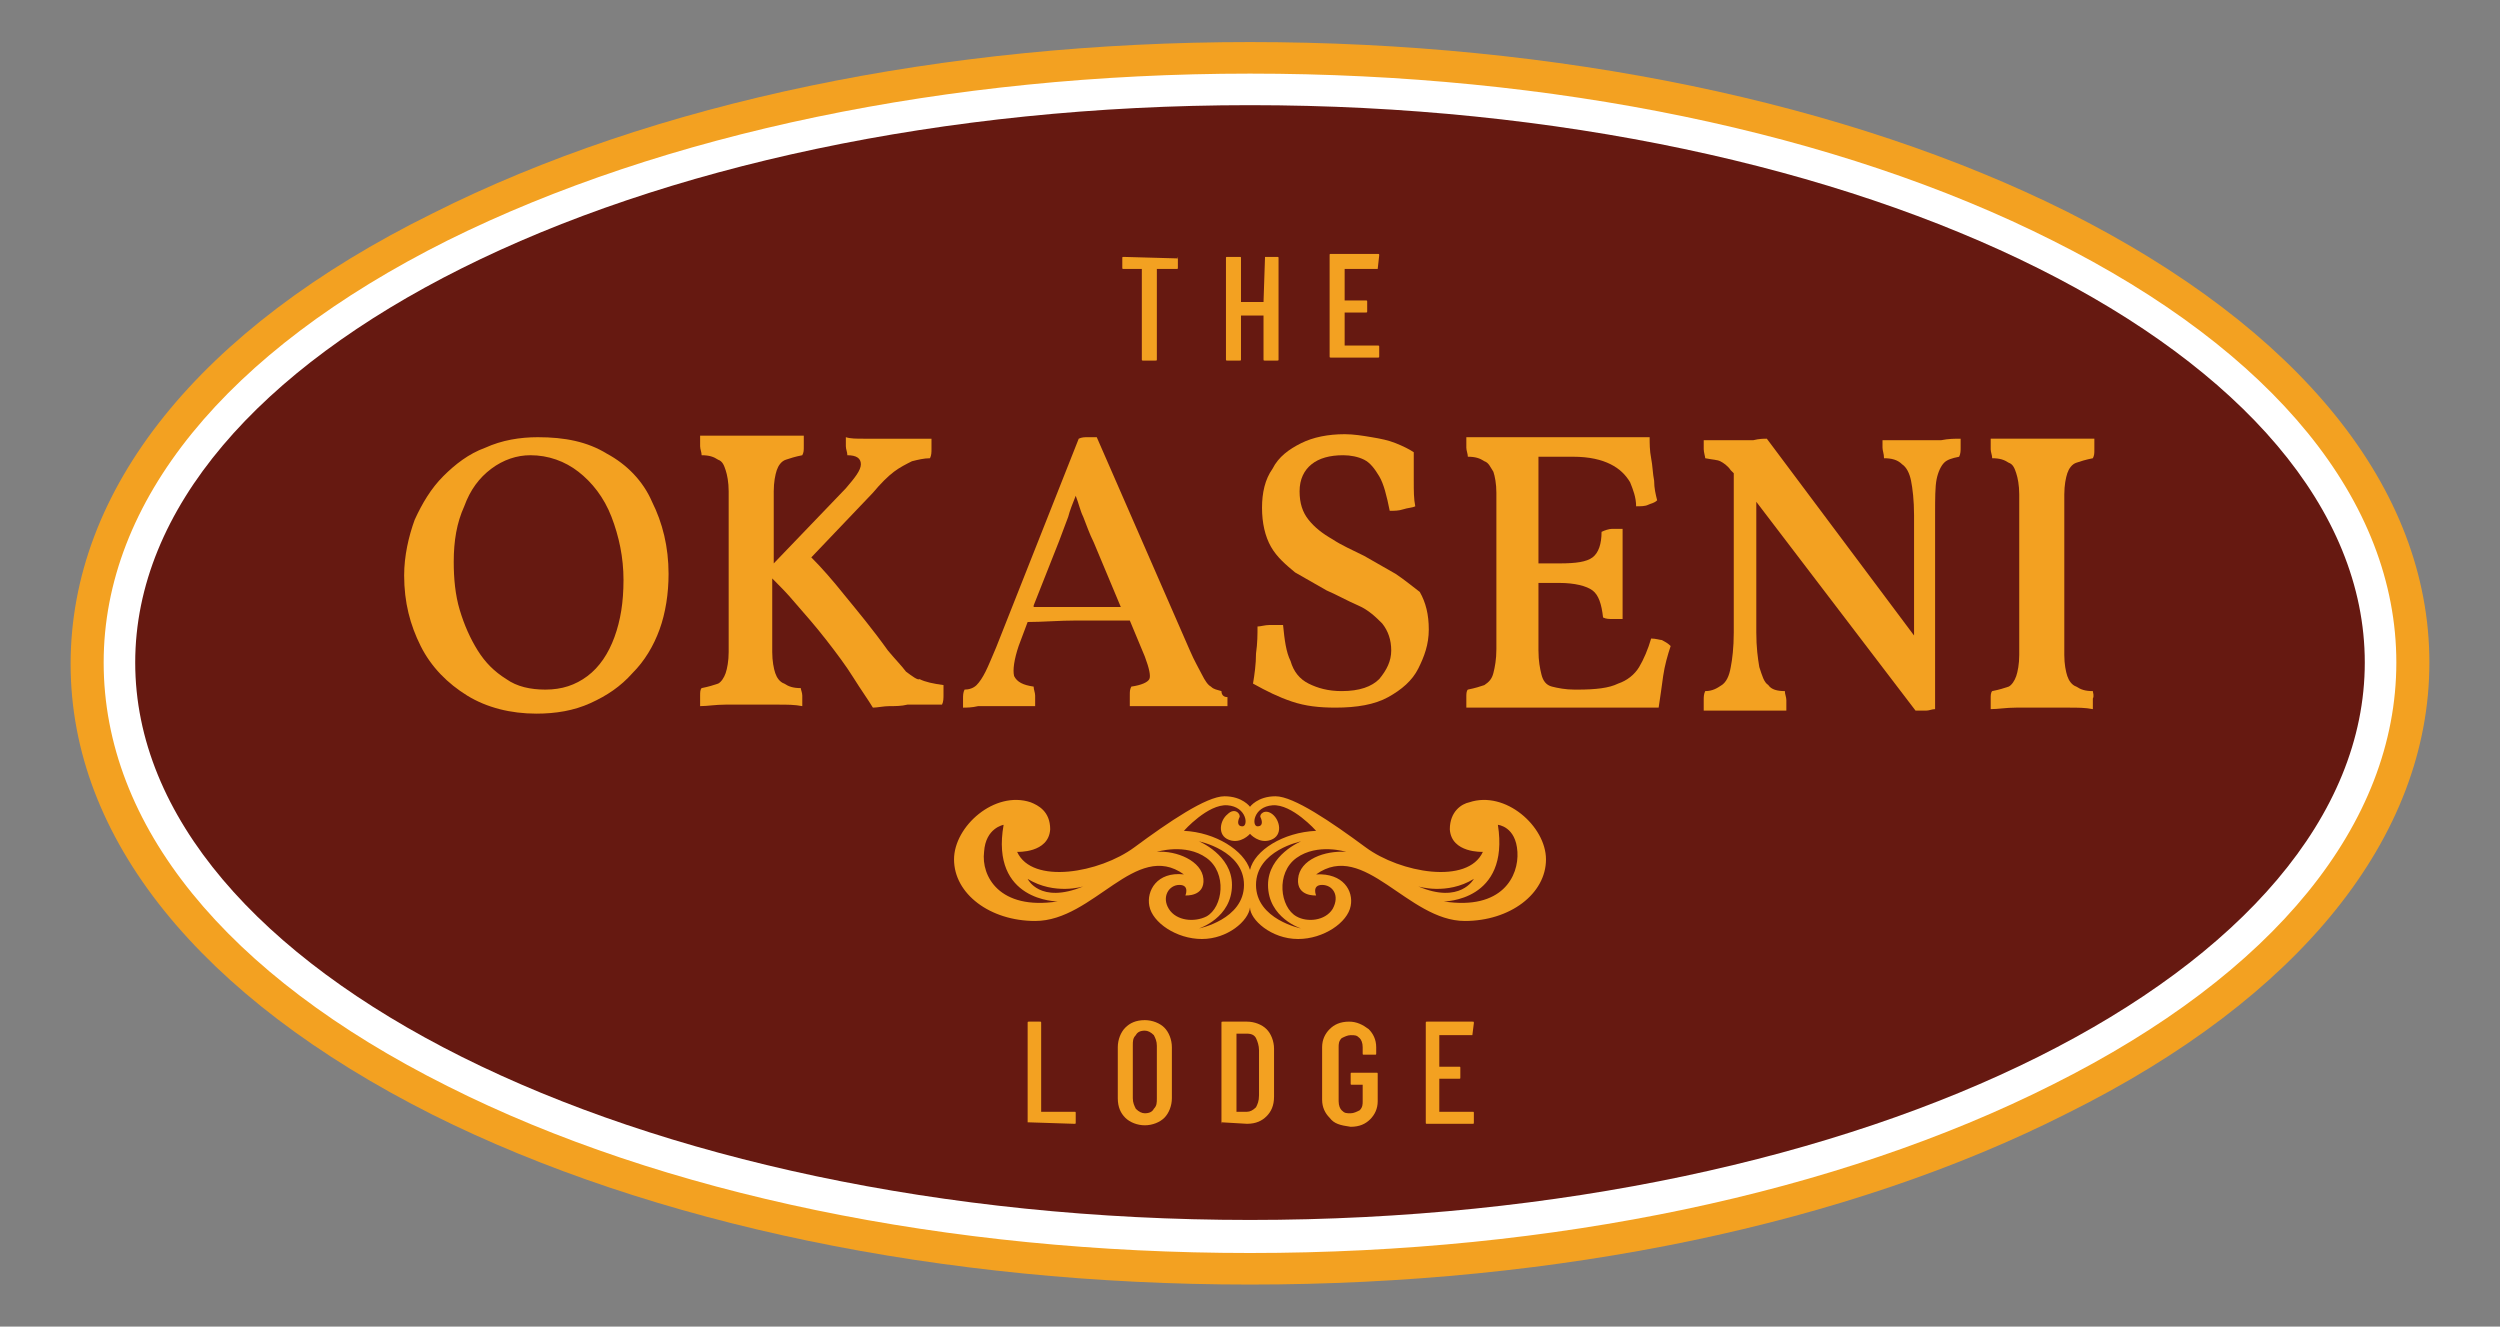 <svg xmlns="http://www.w3.org/2000/svg" xmlns:xlink="http://www.w3.org/1999/xlink" id="Layer_1" x="0px" y="0px" viewBox="0 0 166.4 88.3" style="enable-background:new 0 0 166.4 88.3;" xml:space="preserve"><rect x="0" y="0" width="166.4" height="88.3" fill="#808080" stroke="none"/><style type="text/css">	.st0{fill:#F3A121;}	.st1{fill:#FFFFFF;}	.st2{fill:#661911;}</style><g>	<path class="st0" d="M83.2,85.5c-20.5,0-39.8-4-54.4-11.3c-15.5-7.8-24.1-18.4-24.1-30s8.5-22.3,24.1-30  C43.5,6.8,62.8,2.8,83.2,2.8s39.8,4,54.4,11.3c15.5,7.8,24.1,18.4,24.1,30s-8.6,22.3-24.1,30C123,81.5,103.7,85.5,83.2,85.5"></path>	<path class="st1" d="M83.2,83.4c-20.1,0-39.1-3.9-53.4-11.1C15,64.9,6.9,54.9,6.9,44.1C6.9,33.4,15,23.4,29.8,16  C44.1,8.9,63.1,4.9,83.2,4.9c20.1,0,39.1,3.9,53.4,11.1c14.8,7.4,22.9,17.4,22.9,28.1s-8.1,20.7-22.9,28.1  C122.3,79.4,103.4,83.4,83.2,83.4"></path>	<path class="st2" d="M157.4,44.1c0,20.5-33.2,37.1-74.2,37.1S9,64.6,9,44.1C9,23.6,42.2,7,83.2,7S157.4,23.6,157.4,44.1"></path>	<path class="st0" d="M40.9,42.4c-0.4,1.1-1,2-1.8,2.6c-0.8,0.6-1.7,0.9-2.8,0.9c-1,0-1.9-0.2-2.6-0.7c-0.8-0.5-1.4-1.1-1.9-1.9  c-0.5-0.8-0.9-1.7-1.2-2.7c-0.3-1-0.4-2.1-0.4-3.2c0-1.4,0.2-2.6,0.7-3.7c0.4-1.1,1-1.9,1.8-2.5c0.8-0.6,1.7-0.9,2.6-0.9  c1.2,0,2.3,0.4,3.2,1.1c0.9,0.7,1.7,1.7,2.2,3c0.5,1.3,0.8,2.7,0.8,4.2C41.5,40.1,41.3,41.3,40.9,42.4 M40.4,30.2  c-1.3-0.8-2.8-1.1-4.6-1.1c-1.2,0-2.4,0.2-3.5,0.7c-1.1,0.4-2,1.1-2.8,1.9c-0.8,0.8-1.4,1.8-1.9,2.9c-0.4,1.1-0.7,2.4-0.7,3.7  c0,1.8,0.4,3.3,1.1,4.7c0.7,1.4,1.8,2.5,3.1,3.3c1.3,0.8,2.9,1.2,4.6,1.2c1.3,0,2.5-0.2,3.6-0.7c1.1-0.5,2-1.1,2.8-2  c0.8-0.8,1.4-1.8,1.8-2.9c0.4-1.1,0.6-2.4,0.6-3.7c0-1.8-0.4-3.4-1.1-4.8C42.8,32,41.7,30.9,40.4,30.2"></path>	<path class="st0" d="M60.3,44.7c-0.3-0.4-0.7-0.8-1.2-1.4c-1-1.4-2-2.6-2.9-3.7c-0.8-1-1.5-1.8-2.2-2.5l4.1-4.3  c0.5-0.6,1-1.1,1.4-1.4c0.4-0.3,0.8-0.5,1.2-0.7c0.4-0.1,0.8-0.2,1.2-0.2c0.1-0.2,0.1-0.4,0.1-0.6c0-0.2,0-0.5,0-0.7  c-0.2,0-0.5,0-0.8,0s-0.7,0-1,0c-0.4,0-0.7,0-1.1,0c-0.5,0-1.1,0-1.6,0c-0.5,0-0.9,0-1.2-0.1c0,0.2,0,0.4,0,0.6  c0,0.2,0.1,0.4,0.1,0.6c0.6,0,0.9,0.2,0.9,0.6s-0.4,0.9-1,1.6l-4.8,5v-4.8c0-0.6,0.1-1.1,0.2-1.4c0.1-0.3,0.3-0.6,0.6-0.7  c0.3-0.1,0.6-0.2,1.1-0.3c0.1-0.2,0.1-0.3,0.1-0.6c0-0.2,0-0.5,0-0.7c-0.4,0-0.7,0-1.1,0c-0.4,0-0.8,0-1.1,0s-0.8,0-1.2,0  c-0.4,0-0.8,0-1.2,0c-0.4,0-0.8,0-1.2,0c-0.4,0-0.7,0-1.1,0c0,0.2,0,0.5,0,0.7c0,0.2,0.1,0.4,0.1,0.6c0.5,0,0.8,0.1,1.1,0.3  c0.3,0.1,0.4,0.4,0.5,0.7c0.1,0.3,0.2,0.8,0.2,1.4v10.7c0,0.6-0.1,1.1-0.2,1.4c-0.1,0.3-0.3,0.6-0.5,0.7c-0.3,0.1-0.6,0.2-1.1,0.3  c-0.1,0.1-0.1,0.3-0.1,0.5c0,0.2,0,0.5,0,0.7c0.5,0,1-0.1,1.7-0.1c0.6,0,1.2,0,1.8,0c0.6,0,1.1,0,1.7,0c0.6,0,1.1,0,1.6,0.1  c0-0.3,0-0.5,0-0.7c0-0.2-0.1-0.4-0.1-0.5c-0.5,0-0.8-0.1-1.1-0.3c-0.3-0.1-0.5-0.4-0.6-0.7c-0.1-0.3-0.2-0.8-0.2-1.4v-4.9  c0.5,0.5,1,1,1.5,1.6c0.7,0.8,1.4,1.6,2.1,2.5c0.7,0.9,1.3,1.7,1.8,2.5c0.5,0.8,1,1.5,1.3,2c0.3,0,0.7-0.1,1.1-0.1  c0.4,0,0.8,0,1.2-0.1c0.4,0,0.8,0,1.2,0h1.1c0.1-0.2,0.1-0.4,0.1-0.7c0-0.2,0-0.4,0-0.6c-0.7-0.1-1.2-0.2-1.6-0.4  C61.1,45.3,60.7,45,60.3,44.7"></path>	<path class="st0" d="M68.8,40.3l1.7-4.3c0.2-0.5,0.4-1.1,0.6-1.6c0.1-0.4,0.3-0.9,0.5-1.4c0.2,0.5,0.3,1,0.5,1.4  c0.2,0.5,0.4,1.1,0.7,1.7l1.8,4.3H68.8z M81.3,46c-0.3-0.1-0.5-0.1-0.7-0.3c-0.2-0.1-0.4-0.4-0.6-0.8c-0.2-0.4-0.5-0.9-0.8-1.6  L73,29.1c-0.2,0-0.5,0-0.6,0c-0.2,0-0.4,0-0.6,0.1l-5.5,13.9c-0.3,0.7-0.5,1.2-0.7,1.6s-0.4,0.7-0.6,0.9c-0.2,0.2-0.5,0.3-0.8,0.3  c-0.1,0.2-0.1,0.4-0.1,0.6c0,0.2,0,0.4,0,0.6c0.2,0,0.6,0,1-0.1c0.4,0,0.8,0,1.3,0c0.3,0,0.6,0,0.9,0c0.3,0,0.6,0,0.9,0  s0.5,0,0.7,0c0-0.2,0-0.5,0-0.7c0-0.2-0.1-0.4-0.1-0.6c-0.7-0.1-1.1-0.3-1.3-0.7c-0.1-0.4,0-1.1,0.3-2l0.6-1.6c1,0,2.1-0.1,3.3-0.1  c1.2,0,2.4,0,3.5,0l1,2.4c0.3,0.8,0.4,1.3,0.3,1.5c-0.1,0.2-0.5,0.4-1.2,0.5c-0.1,0.2-0.1,0.3-0.1,0.6c0,0.2,0,0.5,0,0.7  c0.2,0,0.4,0,0.6,0s0.6,0,0.9,0c0.3,0,0.6,0,1,0c0.3,0,0.6,0,0.8,0c0.3,0,0.6,0,1.1,0c0.4,0,0.8,0,1.2,0c0.4,0,0.7,0,0.9,0  c0-0.2,0-0.5,0-0.6C81.4,46.4,81.3,46.2,81.3,46"></path>	<path class="st0" d="M92.9,38.2c-0.7-0.4-1.4-0.8-2.1-1.2c-0.8-0.4-1.5-0.7-2.1-1.1c-0.7-0.4-1.2-0.8-1.6-1.3  c-0.4-0.5-0.6-1.1-0.6-1.9c0-0.8,0.3-1.4,0.8-1.8c0.5-0.4,1.2-0.6,2.1-0.6c0.5,0,1,0.1,1.4,0.3c0.4,0.2,0.7,0.6,1,1.1  c0.3,0.5,0.5,1.3,0.7,2.3c0.3,0,0.6,0,0.9-0.1c0.3-0.1,0.6-0.1,0.8-0.2c-0.1-0.5-0.1-1-0.1-1.7c0-0.7,0-1.3,0-1.9  c-0.3-0.2-0.7-0.4-1.2-0.6c-0.5-0.2-1-0.3-1.6-0.4c-0.6-0.1-1.2-0.2-1.8-0.2c-1.1,0-2.1,0.2-2.9,0.6c-0.8,0.4-1.5,0.9-1.9,1.7  c-0.5,0.7-0.7,1.6-0.7,2.6c0,1,0.2,1.9,0.6,2.6c0.4,0.7,1,1.2,1.6,1.7c0.7,0.4,1.4,0.8,2.1,1.2c0.7,0.3,1.4,0.7,2.1,1  c0.7,0.3,1.2,0.8,1.6,1.2c0.4,0.5,0.6,1.1,0.6,1.8c0,0.7-0.3,1.3-0.8,1.9c-0.5,0.5-1.3,0.8-2.5,0.8c-0.9,0-1.6-0.2-2.2-0.5  c-0.6-0.3-1-0.8-1.2-1.5c-0.3-0.6-0.4-1.4-0.5-2.4c-0.3,0-0.6,0-0.9,0c-0.3,0-0.6,0.1-0.8,0.1c0,0.5,0,1.1-0.1,1.8  c0,0.7-0.1,1.4-0.2,2c0.9,0.5,1.7,0.9,2.6,1.2c0.9,0.3,1.8,0.4,2.9,0.4c1.4,0,2.6-0.2,3.5-0.7c0.9-0.5,1.6-1.1,2-1.9  c0.4-0.8,0.7-1.6,0.7-2.6c0-1-0.2-1.8-0.6-2.5C94.1,39.1,93.5,38.6,92.9,38.2"></path>	<path class="st0" d="M109.9,42.5c-0.2,0.7-0.5,1.4-0.8,1.9c-0.3,0.5-0.8,0.9-1.4,1.1c-0.6,0.3-1.5,0.4-2.7,0.4h-0.2  c-0.6,0-1.1-0.1-1.5-0.2s-0.6-0.4-0.7-0.8c-0.1-0.4-0.2-0.9-0.2-1.6v-4.5h1.4c1,0,1.8,0.2,2.2,0.5c0.4,0.3,0.6,0.9,0.7,1.8  c0.2,0.1,0.4,0.1,0.6,0.1c0.2,0,0.5,0,0.7,0c0-0.5,0-1,0-1.5c0-0.5,0-1.1,0-1.6c0-0.5,0-1,0-1.5c0-0.5,0-1,0-1.4  c-0.2,0-0.5,0-0.7,0c-0.2,0-0.5,0.1-0.7,0.2c0,0.8-0.2,1.4-0.6,1.7c-0.4,0.3-1.1,0.4-2.2,0.4h-1.4v-7.1h2.3c1.1,0,1.9,0.2,2.5,0.5  c0.6,0.3,1,0.7,1.3,1.2c0.2,0.5,0.4,1,0.4,1.6c0.3,0,0.6,0,0.8-0.1c0.2-0.1,0.4-0.1,0.6-0.3c-0.1-0.4-0.2-0.8-0.2-1.3  c-0.1-0.5-0.1-1-0.2-1.5s-0.1-1-0.1-1.4c-0.3,0-0.8,0-1.4,0c-0.6,0-1.4,0-2.4,0c-1,0-2.2,0-3.5,0h-1c-0.4,0-0.9,0-1.4,0  c-0.5,0-0.9,0-1.4,0c-0.4,0-0.8,0-1.1,0c0,0.2,0,0.5,0,0.7c0,0.2,0.1,0.4,0.1,0.6c0.5,0,0.8,0.1,1.1,0.3c0.3,0.1,0.4,0.4,0.6,0.7  c0.1,0.3,0.2,0.8,0.2,1.4v10.4c0,0.7-0.1,1.2-0.2,1.6c-0.1,0.4-0.3,0.6-0.6,0.8c-0.3,0.1-0.6,0.2-1.1,0.3c-0.1,0.1-0.1,0.3-0.1,0.5  c0,0.2,0,0.5,0,0.7c0.3,0,0.8,0,1.4,0s1.2,0,1.9,0c0.7,0,1.4,0,2,0h1.7c0.8,0,1.6,0,2.3,0c0.8,0,1.4,0,2,0c0.6,0,1.1,0,1.5,0  c0.1-0.7,0.2-1.3,0.3-2.1c0.1-0.7,0.3-1.4,0.5-2c-0.2-0.2-0.4-0.3-0.6-0.4C110.5,42.6,110.2,42.5,109.9,42.5"></path>	<path class="st0" d="M127.9,29.3c-0.2,0-0.5,0-0.8,0c-0.3,0-0.6,0-0.9,0c-0.3,0-0.6,0-0.9,0c0,0.2,0,0.4,0,0.5  c0,0.2,0.1,0.4,0.1,0.7c0.5,0,0.9,0.1,1.2,0.4c0.3,0.2,0.5,0.6,0.6,1.1c0.1,0.5,0.2,1.3,0.2,2.3v8l-9.8-13.1c-0.2,0-0.5,0-0.9,0.1  c-0.4,0-0.7,0-1.1,0c-0.2,0-0.5,0-0.8,0c-0.3,0-0.5,0-0.8,0c-0.3,0-0.5,0-0.6,0c0,0.2,0,0.4,0,0.6c0,0.2,0.1,0.5,0.1,0.6  c0.5,0.1,0.8,0.1,1,0.2c0.2,0.1,0.5,0.3,0.7,0.6l0.2,0.2v10.6c0,1-0.1,1.8-0.2,2.3c-0.1,0.6-0.3,1-0.6,1.2  c-0.3,0.2-0.6,0.4-1.1,0.4c-0.1,0.2-0.1,0.4-0.1,0.6c0,0.2,0,0.4,0,0.7c0.2,0,0.5,0,0.8,0c0.3,0,0.7,0,1,0c0.4,0,0.7,0,0.9,0  c0.3,0,0.6,0,0.9,0c0.3,0,0.6,0,1,0c0.3,0,0.6,0,0.9,0c0-0.3,0-0.5,0-0.7c0-0.2-0.1-0.4-0.1-0.6c-0.5,0-0.9-0.1-1.1-0.4  c-0.3-0.2-0.4-0.6-0.6-1.2c-0.1-0.6-0.2-1.3-0.2-2.3v-8.7l10.6,13.9c0.2,0,0.5,0,0.7,0c0.2,0,0.4-0.1,0.6-0.1V34.2  c0-1,0-1.8,0.1-2.3c0.1-0.5,0.3-0.9,0.5-1.1c0.2-0.2,0.5-0.3,1-0.4c0.1-0.2,0.1-0.4,0.1-0.6c0-0.2,0-0.4,0-0.6  c-0.4,0-0.8,0-1.3,0.1C128.7,29.3,128.3,29.3,127.9,29.3"></path>	<path class="st0" d="M139.3,46c-0.5,0-0.8-0.1-1.1-0.3c-0.3-0.1-0.5-0.4-0.6-0.7c-0.1-0.3-0.2-0.8-0.2-1.4V32.9  c0-0.6,0.1-1.1,0.2-1.4c0.1-0.3,0.3-0.6,0.6-0.7c0.3-0.1,0.6-0.2,1.1-0.3c0.1-0.2,0.1-0.3,0.1-0.6c0-0.2,0-0.5,0-0.7  c-0.4,0-0.7,0-1.1,0c-0.4,0-0.8,0-1.1,0c-0.4,0-0.8,0-1.2,0c-0.4,0-0.8,0-1.2,0c-0.4,0-0.8,0-1.2,0s-0.7,0-1.1,0c0,0.2,0,0.5,0,0.7  c0,0.2,0.1,0.4,0.1,0.6c0.5,0,0.8,0.1,1.1,0.3c0.3,0.1,0.4,0.4,0.5,0.7c0.1,0.3,0.2,0.8,0.2,1.4v10.7c0,0.6-0.1,1.1-0.2,1.4  c-0.1,0.3-0.3,0.6-0.5,0.7c-0.3,0.1-0.6,0.2-1.1,0.3c-0.1,0.1-0.1,0.3-0.1,0.5c0,0.2,0,0.5,0,0.7c0.5,0,1-0.1,1.7-0.1  c0.6,0,1.2,0,1.8,0c0.6,0,1.1,0,1.7,0c0.6,0,1.1,0,1.6,0.1c0-0.3,0-0.5,0-0.7C139.4,46.3,139.3,46.1,139.3,46"></path>	<path class="st0" d="M78.4,17.2v0.6c0,0.1,0,0.1-0.1,0.1H77c0,0,0,0,0,0v6c0,0.1,0,0.1-0.1,0.1h-0.8C76,24,76,24,76,23.9v-6  c0,0,0,0,0,0h-1.2c-0.1,0-0.1,0-0.1-0.1v-0.6c0-0.1,0-0.1,0.1-0.1L78.4,17.2C78.3,17.1,78.4,17.1,78.4,17.2"></path>	<path class="st0" d="M84.2,17.1h0.8c0.1,0,0.1,0,0.1,0.1v6.7c0,0.1,0,0.1-0.1,0.1h-0.8c-0.1,0-0.1,0-0.1-0.1V21c0,0,0,0,0,0h-1.5  c0,0,0,0,0,0v2.9c0,0.1,0,0.1-0.1,0.1h-0.8c-0.1,0-0.1,0-0.1-0.1v-6.7c0-0.1,0-0.1,0.1-0.1h0.8c0.1,0,0.1,0,0.1,0.1v2.9  c0,0,0,0,0,0h1.5c0,0,0,0,0,0L84.2,17.1C84.1,17.1,84.1,17.1,84.2,17.1"></path>	<path class="st0" d="M91.7,17.9h-2.2c0,0,0,0,0,0v2.1c0,0,0,0,0,0h1.4c0.1,0,0.1,0,0.1,0.1v0.6c0,0.1,0,0.1-0.1,0.1h-1.4  c0,0,0,0,0,0v2.2c0,0,0,0,0,0h2.2c0.1,0,0.1,0,0.1,0.1v0.6c0,0.1,0,0.1-0.1,0.1h-3.1c-0.1,0-0.1,0-0.1-0.1v-6.7  c0-0.1,0-0.1,0.1-0.1h3.1c0.1,0,0.1,0,0.1,0.1L91.7,17.9C91.8,17.9,91.8,17.9,91.7,17.9"></path>	<path class="st0" d="M68.4,74.7v-6.6c0-0.1,0-0.1,0.1-0.1h0.7c0.1,0,0.1,0,0.1,0.1V74c0,0,0,0,0,0h2.2c0.1,0,0.1,0,0.1,0.1v0.6  c0,0.1,0,0.1-0.1,0.1L68.4,74.7C68.4,74.8,68.4,74.8,68.4,74.7"></path>	<path class="st0" d="M76.8,73.8c0.2-0.2,0.2-0.4,0.2-0.7v-3.5c0-0.3-0.1-0.5-0.2-0.7c-0.2-0.2-0.4-0.3-0.6-0.3  c-0.3,0-0.5,0.1-0.6,0.3c-0.2,0.2-0.2,0.4-0.2,0.7v3.5c0,0.3,0.1,0.5,0.2,0.7c0.2,0.2,0.4,0.3,0.6,0.3C76.5,74.1,76.7,74,76.8,73.8   M74.9,74.4c-0.3-0.3-0.5-0.7-0.5-1.3v-3.4c0-0.5,0.2-1,0.5-1.3c0.3-0.3,0.7-0.5,1.3-0.5c0.5,0,1,0.2,1.3,0.5  c0.3,0.3,0.5,0.8,0.5,1.3v3.4c0,0.5-0.2,1-0.5,1.3c-0.3,0.3-0.8,0.5-1.3,0.5C75.7,74.9,75.2,74.7,74.9,74.4"></path>	<path class="st0" d="M82.3,74l0.7,0c0.2,0,0.4-0.1,0.6-0.3c0.1-0.2,0.2-0.4,0.2-0.8v-3c0-0.3-0.1-0.6-0.2-0.8  c-0.1-0.2-0.3-0.3-0.6-0.3h-0.7c0,0,0,0,0,0L82.3,74C82.3,74,82.3,74,82.3,74 M81.3,74.7v-6.6c0-0.1,0-0.1,0.1-0.1H83  c0.5,0,1,0.2,1.3,0.5s0.5,0.8,0.5,1.3V73c0,0.6-0.2,1-0.5,1.3s-0.7,0.5-1.3,0.5L81.3,74.7C81.4,74.8,81.3,74.8,81.3,74.7"></path>	<path class="st0" d="M88.5,74.4c-0.3-0.3-0.5-0.7-0.5-1.2v-3.5c0-0.5,0.2-0.9,0.5-1.2c0.3-0.3,0.7-0.5,1.3-0.5  c0.5,0,0.9,0.2,1.3,0.5c0.3,0.3,0.5,0.7,0.5,1.2v0.4c0,0.1,0,0.1-0.1,0.1h-0.7c-0.1,0-0.1,0-0.1-0.1v-0.4c0-0.3-0.1-0.5-0.2-0.6  c-0.2-0.2-0.3-0.2-0.6-0.2c-0.2,0-0.4,0.1-0.6,0.2c-0.2,0.2-0.2,0.4-0.2,0.6v3.6c0,0.3,0.1,0.5,0.2,0.6c0.2,0.2,0.3,0.2,0.6,0.2  c0.2,0,0.4-0.1,0.6-0.2c0.2-0.2,0.2-0.4,0.2-0.6v-1.1c0,0,0,0,0,0h-0.7c-0.1,0-0.1,0-0.1-0.1v-0.6c0-0.1,0-0.1,0.1-0.1h1.6  c0.1,0,0.1,0,0.1,0.1v1.8c0,0.5-0.2,0.9-0.5,1.2c-0.3,0.3-0.7,0.5-1.3,0.5C89.2,74.9,88.8,74.8,88.5,74.4"></path>	<path class="st0" d="M98,68.9h-2.2c0,0,0,0,0,0V71c0,0,0,0,0,0h1.3c0.1,0,0.1,0,0.1,0.1v0.6c0,0.1,0,0.1-0.1,0.1h-1.3c0,0,0,0,0,0  V74c0,0,0,0,0,0H98c0.1,0,0.1,0,0.1,0.1v0.6c0,0.1,0,0.1-0.1,0.1h-3c-0.1,0-0.1,0-0.1-0.1v-6.6c0-0.1,0-0.1,0.1-0.1h3  c0.1,0,0.1,0,0.1,0.1L98,68.9C98.1,68.8,98,68.9,98,68.9"></path>	<path class="st0" d="M96.1,60c0,0,4.4,0,3.6-5.1c0,0,1.2,0.1,1.3,1.8C101.1,58.3,100,60.6,96.1,60 M98.1,58.5c0,0-0.9,1.7-3.7,0.5  C94.4,59,96.3,59.6,98.1,58.5 M86.4,58.5c-0.1,1.2,1.2,1.1,1.2,1.1s-0.3-0.7,0.4-0.7c0.7,0,1.2,0.7,0.7,1.6  c-0.5,0.8-1.7,0.9-2.4,0.5c-1.1-0.6-1.4-2.9,0-3.9c1.4-1,3.3-0.4,3.3-0.4C88.2,56.6,86.5,57.2,86.4,58.5 M83.6,58.9  c0-2.3,3-2.9,3-2.9s-2.2,0.9-2.2,2.9c0,2.2,2.2,2.9,2.2,2.9S83.6,61.2,83.6,58.9 M79.8,61.8c0,0,2.2-0.7,2.2-2.9  c0-2-2.2-2.9-2.2-2.9s3,0.6,3,2.9C82.8,61.2,79.8,61.8,79.8,61.8 M77.8,60.5c-0.5-0.8,0-1.6,0.7-1.6c0.7,0,0.4,0.7,0.4,0.7  s1.3,0.1,1.2-1.1c-0.1-1.2-1.8-1.9-3.1-1.8c0,0,1.9-0.6,3.3,0.4c1.4,1,1.1,3.3,0,3.9C79.5,61.4,78.3,61.3,77.8,60.5 M81.7,53.6  c1.3,0.1,1.4,1.4,1,1.4s-0.3-0.4-0.2-0.6c0.1-0.2-0.3-0.7-0.8-0.2c-0.5,0.4-0.7,1.4,0.1,1.7c0.8,0.3,1.4-0.4,1.4-0.4  s0.6,0.7,1.4,0.4c0.8-0.3,0.6-1.3,0.1-1.7c-0.5-0.4-0.9,0-0.8,0.2c0.1,0.2,0.2,0.6-0.2,0.6c-0.4,0-0.3-1.3,1-1.4  c1.3-0.1,2.9,1.7,2.9,1.7c-2.2,0.1-4.1,1.3-4.4,2.6h0c-0.4-1.3-2.3-2.5-4.4-2.6C78.8,55.3,80.4,53.5,81.7,53.6 M68.4,58.5  c1.8,1.1,3.7,0.5,3.7,0.5C69.2,60.2,68.4,58.5,68.4,58.5 M65.5,56.7c0.1-1.6,1.3-1.8,1.3-1.8C65.9,60,70.4,60,70.4,60  C66.5,60.6,65.3,58.3,65.5,56.7 M97.8,53.4c-0.5,0.1-1.3,0.6-1.3,1.8c0.1,1.6,2.2,1.5,2.2,1.5c-1,2.2-5.5,1.4-7.8-0.3  c-2.3-1.7-4.8-3.4-6-3.4c-1.2,0-1.7,0.7-1.7,0.7s-0.5-0.7-1.7-0.7c-1.2,0-3.7,1.7-6,3.4c-2.3,1.7-6.8,2.5-7.8,0.3  c0,0,2.1,0.1,2.2-1.5c0-1.2-0.8-1.6-1.3-1.8c-2.4-0.8-5.1,1.6-5.1,3.8c0,2.3,2.4,4.1,5.4,4.1c3.9,0,6.7-5.4,9.9-3.1  c-1.8-0.2-2.5,1.1-2.3,2.1c0.2,1.1,1.8,2.2,3.5,2.2c1.7,0,3.1-1.2,3.2-2.1h0c0,0.8,1.4,2.1,3.2,2.1c1.7,0,3.3-1.1,3.5-2.2  c0.2-1-0.5-2.2-2.3-2.1c3.2-2.3,6.1,3.1,9.9,3.1c3,0,5.4-1.8,5.4-4.1C102.9,55,100.2,52.6,97.8,53.4"></path></g></svg>
